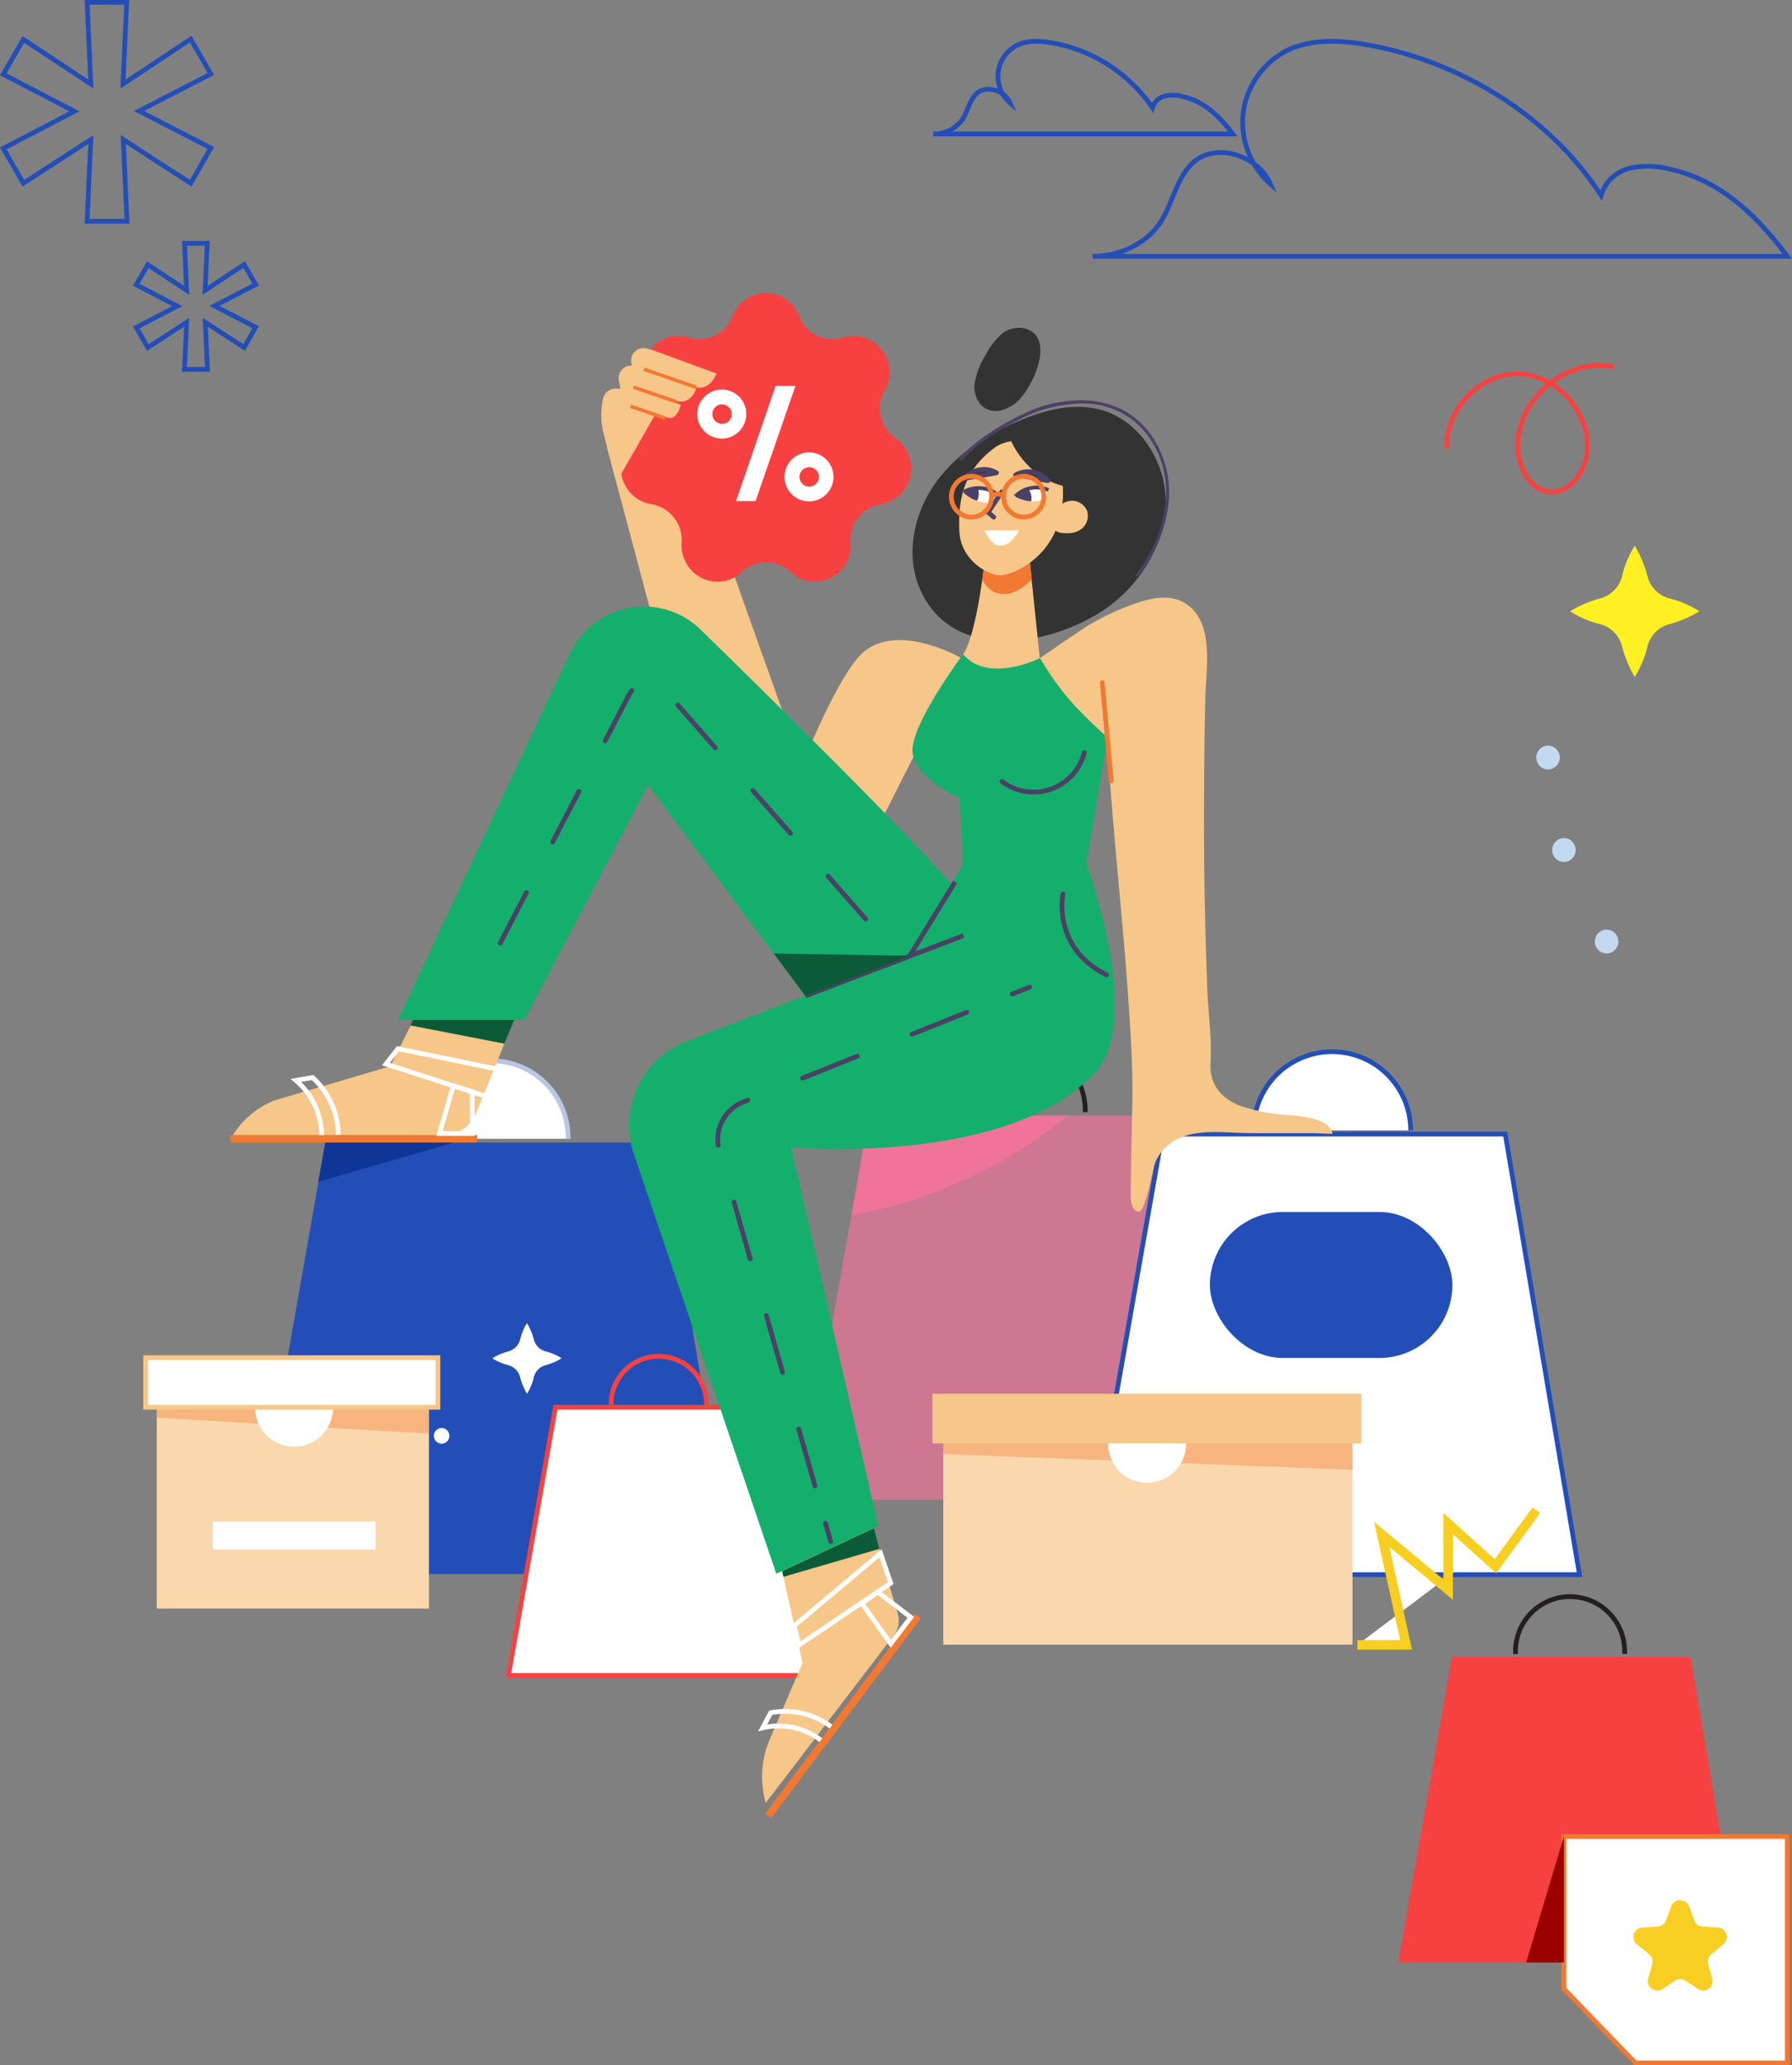 <svg xmlns="http://www.w3.org/2000/svg" width="377.68" height="435" viewBox="0 0 377.68 435"><rect x="0" y="0" width="377.68" height="435" fill="#808080" stroke="none"/><g transform="translate(-45.706 28.203)"><path d="M320.265,294.6H278.35l-3.65,20.965A100.174,100.174,0,0,0,320.265,294.6Z" transform="translate(-49.481 -87.839)" fill="#ef749b"/><path d="M258.4,375.551,272.611,294.6h63.165L349.4,375.551Z" transform="translate(-43.806 -87.839)" fill="#ef749b" opacity="0.7"/><path d="M306,286.016a14.408,14.408,0,1,1,28.812,0" transform="translate(-60.378 -79.983)" fill="none" stroke="#231f20" stroke-miterlimit="10" stroke-width="1"/><path d="M80,394.071,95.971,303.2h70.792l15.253,90.871Z" transform="translate(18.302 -90.752)" fill="#244eb7"/><path d="M133.4,293.6a16.168,16.168,0,1,1,32.332,0" transform="translate(-0.288 -81.947)" fill="#fff" stroke="#b9c6e4" stroke-miterlimit="10" stroke-width="1"/><path d="M350,393.289,366.362,300.5h72.291L454.3,393.289Z" transform="translate(-75.696 -89.837)" fill="#fff" stroke="#244eb7" stroke-miterlimit="10" stroke-width="1"/><path d="M404.6,290.867a16.557,16.557,0,0,1,33.114,0" transform="translate(-94.705 -80.998)" fill="#fff" stroke="#244eb7" stroke-miterlimit="10" stroke-width="1"/><path d="M163.7,443.98l9.908-56.48h44l9.517,56.48Z" transform="translate(-10.837 -119.299)" fill="#fff" stroke="#f74141" stroke-miterlimit="10" stroke-width="1"/><path d="M196.9,381.485a10.04,10.04,0,1,1,20.077,0" transform="translate(-22.395 -113.813)" fill="none" stroke="#f74141" stroke-miterlimit="10" stroke-width="1"/><path d="M295.881,107.19c-3-6.944-1.369-15.344,2.868-21.627S309.5,74.982,316.414,72.006c5.606-2.447,11.929-4.1,17.8-2.447,8.018,2.315,13.493,10.846,13.493,19.312S342.945,105.339,336.3,110.5C325.149,119.029,302.986,123.592,295.881,107.19Z" transform="translate(-56.321 -11.406)" fill="#333"/><path d="M269.107,424.3c-.13.661,3.585,13.756,5.215,19.246a4.963,4.963,0,0,1-.782,4.365l-27.052,35.383-.13-.463a20.132,20.132,0,0,1,.978-12.963l6.91-16.071-4.824-21.627" transform="translate(-39.39 -131.761)" fill="#f7c689"/><path d="M113.646,261.2l-5.867,11.706L83.53,280.049a18.127,18.127,0,0,0-8.735,7.077l-.2.331h44.457a7.748,7.748,0,0,0,6.845-4.7l8.735-21.56" transform="translate(20.182 -76.529)" fill="#f7c689"/><path d="M211.471,75.4c1.3,4.63,27.248,77.115,27.248,77.115l-24.705-3.505L195.5,79.5" transform="translate(-21.908 -13.61)" fill="#f7c689"/><path d="M315.328,116.321s-1.695,16-4.628,20.238c0,0,7.431,9.127,16.166.86L324.519,114.8" transform="translate(-62.014 -26.952)" fill="#f7c689"/><path d="M288.8,147.163s-12.907-7.606-20.6-1.786-20.4,42.658-20.4,42.658l15.905,8.6Z" transform="translate(-40.116 -36.564)" fill="#f7c689"/><path d="M273.115,214.4s11.473,7.87,26.009,0c0,0,12.19,32.87,1.76,44.047-18.513,19.841-64.012,15.674-64.012,15.674l18.382,79.76-21.511,10.053-29.985-88.292a18.949,18.949,0,0,1,11.016-23.809L261.9,233.712Z" transform="translate(-24.429 -60.681)" fill="#14af6c"/><path d="M247.094,194.8c1.825-1.389-39.5-42-55.278-57.406a17.157,17.157,0,0,0-14.21-4.762h0a17.543,17.543,0,0,0-13.428,9.854L128,219.532h26.661l26.074-49.47,36.83,49.47h29.464Z" transform="translate(1.592 -32.943)" fill="#14af6c"/><path d="M237.632,37.5h0a7.522,7.522,0,0,0,9.256,4.5h0a7.567,7.567,0,0,1,9.452,5.092,7.718,7.718,0,0,1-.652,6.018h0a7.708,7.708,0,0,0,2.282,10.119h0a7.719,7.719,0,0,1,1.956,10.648,7.6,7.6,0,0,1-5.084,3.241h0a7.654,7.654,0,0,0-6.388,8.135h0a7.6,7.6,0,0,1-6.975,8.2,7.481,7.481,0,0,1-5.671-2.05h0a7.455,7.455,0,0,0-10.234,0h0a7.522,7.522,0,0,1-10.69-.4,7.816,7.816,0,0,1-2.021-5.754h0a7.654,7.654,0,0,0-6.388-8.135h0a7.662,7.662,0,0,1-6.323-8.73,7.74,7.74,0,0,1,3.194-5.159h0a7.708,7.708,0,0,0,2.281-10.119h0a7.73,7.73,0,0,1,2.8-10.45A7.445,7.445,0,0,1,214.361,42h0a7.522,7.522,0,0,0,9.256-4.5h0a7.522,7.522,0,0,1,9.778-4.365A7.9,7.9,0,0,1,237.632,37.5Z" transform="translate(-23.495 0.879)" fill="#f74141"/><path d="M196.9,78.435l-2.738-10.45a15.556,15.556,0,0,1-.065-7.143h0a2.66,2.66,0,0,1,2.607-2.116h1.043l-.326-1.72a2.7,2.7,0,0,1,.326-1.852h0a2.535,2.535,0,0,1,2.216-1.257h.2l-.13-.661a2.67,2.67,0,0,1,.913-2.447h0a2.615,2.615,0,0,1,2.281-.529l1.3.331,13.493,4.96s-1.3,3.505-4.237,2.91c0,0-.782,3.108-3.324,2.976s-2.868-.6-2.868-.6l2.868,1.323s-.652,3.108-2.607,2.712-6.584-1.852-6.584-1.852l3.846,1.124" transform="translate(-21.286 -5.072)" fill="#f7c689"/><path d="M305,147.7s-11.473,15.344-10.625,20.833,9.843,9.391,9.843,9.391L305,191.813s10.234,8.73,26.009,0l4.433-26.719s-7.105-5.423-14.21-16.6C321.233,148.494,310.412,153.983,305,147.7Z" transform="translate(-56.315 -38.094)" fill="#14af6c"/><path d="M324.621,43.768a5.845,5.845,0,0,0-4.889,1.587,15.406,15.406,0,0,0-3.129,4.3,15.335,15.335,0,0,0-2.216,5.952c-.2,2.116.782,4.5,2.738,5.291s4.042.066,5.736-1.19C326.381,57.128,332.052,45.289,324.621,43.768Z" transform="translate(-63.289 -2.877)" fill="#333"/><path d="M349.615,159.049c.587,1.587.326,3.9.456,5.555.326,5.291.782,10.582,1.239,15.873,1.043,11.838,2.216,23.677,3,35.515.456,6.68.847,13.426.717,20.172-.13,6.481-.261,12.9-.326,19.378,0,1.389.261,3.241,1.63,3.439.978.2,2.021-4.167,2.281-5.159.782-3.241.847-5.357,2.607-7.473,4.5-5.555,12.516-3.9,18.839-3.9h12.776c1.564,0,2.868.132,4.433.132-.652-2.381-3.455-3.505-9.452-3.968a35.581,35.581,0,0,1-10.169-1.984c-3.976-1.587-6.323-4.5-6.127-8.73.326-5.357-.521-11.045-.717-16.468-.391-11.177-.652-22.354-.652-33.531,0-8.928.065-17.923.261-26.917.13-6.283,2.151-16.468-4.5-20.3-3.129-1.786-7.04-.926-10.43.265a54.239,54.239,0,0,0-9.713,4.563c-2.086,1.257-10.169,6.878-10.169,6.878a58.4,58.4,0,0,0,6.91,9.59C346.551,156.4,349.55,158.719,349.615,159.049Z" transform="translate(-70.683 -31.983)" fill="#f7c689"/><path d="M310.126,79.355a28.828,28.828,0,0,1,5.019-4.365,48.253,48.253,0,0,1,6.388-3.836,29.8,29.8,0,0,1,13.819-3.7,17.1,17.1,0,0,1,13.168,5.886,20.03,20.03,0,0,1,4.5,13.426,28.75,28.75,0,0,1-5.215,15.145c-.391.529-.717,1.058-1.173,1.587-.261.331.326.661.587.331a30.667,30.667,0,0,0,6.323-15.079A21.517,21.517,0,0,0,350.085,74.4a17.311,17.311,0,0,0-5.215-5.026,18.759,18.759,0,0,0-7.3-2.447,27.027,27.027,0,0,0-14.536,2.712,45.473,45.473,0,0,0-6.779,3.77,35.641,35.641,0,0,0-5.606,4.365l-1.108,1.124c-.391.4.326.794.587.463Z" transform="translate(-61.57 -10.687)" fill="#4b4065"/><path d="M327.33,120.752l-.587-5.952-9.256,1.455s-.2,1.918-.587,4.563a6.038,6.038,0,0,0,2.281,2.513,5.475,5.475,0,0,0,5.41-.4A11.13,11.13,0,0,0,327.33,120.752Z" transform="translate(-64.173 -26.952)" fill="#f27932"/><path d="M316.908,81.128c-6.975,5.159-7.692,11.64-7.431,17.658s6.258,9.59,9.126,9.193,12.581-4.563,12.711-17.063S320.754,78.284,316.908,81.128Z" transform="translate(-61.573 -15.039)" fill="#f7c689"/><path d="M340.678,100.453a3.877,3.877,0,0,1,3.194-1.653,3.482,3.482,0,0,1,3,1.984,3.435,3.435,0,0,1-.652,3.505c-1.63,1.852-4.563,1.323-5.15,1.19a1.924,1.924,0,0,1-1.369-1.19" transform="translate(-72.11 -21.534)" fill="#f7c689"/><path d="M355.7,156.7l1.89,20.7" transform="translate(-77.681 -41.141)" fill="none" stroke="#f27932" stroke-linecap="round" stroke-linejoin="round" stroke-miterlimit="10" stroke-width="1"/><rect width="52.018" height="1.587" transform="translate(94.261 210.861)" fill="#f27932"/><path d="M100.41,294.6A15.429,15.429,0,0,0,95,283.1l3.52-.6a16.678,16.678,0,0,1,5.41,12.037" transform="translate(13.08 -83.742)" fill="none" stroke="#fff" stroke-miterlimit="10" stroke-width="1"/><line y1="12.698" x2="33.31" transform="translate(215.441 168.865)" fill="none" stroke="#4b4065" stroke-miterlimit="10" stroke-width="1"/><line x1="9.517" y2="15.542" transform="translate(237.474 157.555)" fill="none" stroke="#4b4065" stroke-miterlimit="10" stroke-width="1"/><path d="M324.966,108.2a10.646,10.646,0,0,1-2.021,2.513,2.922,2.922,0,0,1-3,.529c-.978-.463-1.825-1.984-2.347-2.976C319.751,108.134,322.75,108.332,324.966,108.2Z" transform="translate(-64.416 -24.717)" fill="#fff"/><path d="M323.3,185.085a11,11,0,0,0,15.514-2.249A11.541,11.541,0,0,0,340.639,179" transform="translate(-66.401 -48.693)" fill="none" stroke="#4b4065" stroke-linecap="round" stroke-linejoin="round" stroke-miterlimit="10" stroke-width="1"/><path d="M338.446,89.086c-5.541-.529-10.56-5.159-12.646-10.317C333.492,78.108,338.055,82.935,338.446,89.086Z" transform="translate(-67.271 -14.73)" fill="#333"/><path d="M132,265.29l19.816,3.836L153.9,264.1H132.587Z" transform="translate(0.199 -77.511)" fill="#0b5a38"/><path d="M126.642,273.3l20.859,4.3-2.086,5.82L124.1,276.541Z" transform="translate(2.949 -80.626)" fill="none" stroke="#fff" stroke-miterlimit="10" stroke-width="1"/><path d="M141.4,295.153l2.933-10.053,3.976,1.257v8.8Z" transform="translate(-3.074 -84.622)" fill="none" stroke="#fff" stroke-miterlimit="10" stroke-width="1"/><line x1="11.082" y1="3.836" transform="translate(181.414 49.555)" fill="none" stroke="#f27932" stroke-miterlimit="10" stroke-width="0.75"/><line x1="9.061" y1="3.108" transform="translate(179.198 53.325)" fill="none" stroke="#f27932" stroke-miterlimit="10" stroke-width="0.75"/><line x1="7.301" y1="2.513" transform="translate(178.611 57.359)" fill="none" stroke="#f27932" stroke-miterlimit="10" stroke-width="0.75"/><path d="M398.6,89.811H545.007c-6.388-8.6-14.015-15.873-24.314-18.254a18.611,18.611,0,0,0-8.735-.331,8.35,8.35,0,0,0-6.193,5.754c-11.016-16.931-29.855-28.306-49.476-31.745-5.606-.992-11.668-1.257-16.753,1.257a17.18,17.18,0,0,0-9.191,13.095A17.449,17.449,0,0,0,436.082,74.6c-2.607-6.151-11.8-8.995-16.557-4.3-3.259,3.241-4.042,8.2-6.453,12.1C410.008,87.231,404.206,89.811,398.6,89.811Z" transform="translate(-122.616 -64.028)" fill="rgba(0,0,0,0)" stroke="#244eb7" stroke-miterlimit="10" stroke-width="1"/><path d="M398.6,64.046h63.117c-2.754-3.707-6.042-6.843-10.482-7.869a8.023,8.023,0,0,0-3.766-.143,3.6,3.6,0,0,0-2.67,2.481A32.326,32.326,0,0,0,423.47,44.829c-2.417-.428-5.03-.542-7.222.542a7.406,7.406,0,0,0-3.962,5.645,7.522,7.522,0,0,0,2.473,6.472c-1.124-2.652-5.086-3.878-7.138-1.853-1.405,1.4-1.742,3.535-2.782,5.218A7.4,7.4,0,0,1,398.6,64.046Z" transform="translate(-156.2 -64.028)" fill="none" stroke="#244eb7" stroke-miterlimit="10" stroke-width="1"/><rect width="51.106" height="30.753" rx="15.377" transform="translate(300.704 227.064)" fill="#244eb7"/><path d="M169.712,369.562a12.832,12.832,0,0,0,3.39-1.455,10.978,10.978,0,0,0-3.39-1.455,3.546,3.546,0,0,1-2.477-2.513A12.341,12.341,0,0,0,165.8,360.7a11.313,11.313,0,0,0-1.434,3.439,3.546,3.546,0,0,1-2.477,2.513,11.975,11.975,0,0,0-3.39,1.455,10.98,10.98,0,0,0,3.39,1.455,3.524,3.524,0,0,1,2.477,2.579,13.223,13.223,0,0,0,1.434,3.439,11.311,11.311,0,0,0,1.434-3.439A3.418,3.418,0,0,1,169.712,369.562Z" transform="translate(-9.027 -110.223)" fill="#fff"/><path d="M523.325,280.834a24.4,24.4,0,0,0,6.323-2.712,20.6,20.6,0,0,0-6.323-2.712,6.454,6.454,0,0,1-4.628-4.7,25.147,25.147,0,0,0-2.673-6.415,21.223,21.223,0,0,0-2.673,6.415,6.455,6.455,0,0,1-4.628,4.7,24.4,24.4,0,0,0-6.323,2.712,20.6,20.6,0,0,0,6.323,2.712,6.455,6.455,0,0,1,4.628,4.7,25.148,25.148,0,0,0,2.673,6.415,21.227,21.227,0,0,0,2.673-6.415A6.454,6.454,0,0,1,523.325,280.834Z" transform="translate(-125.777 -177.574)" fill="#fff024"/><path d="M65.965,180.8l.782-17.2-14.21,9.193L48.3,165.453l14.993-7.8-14.993-7.8,4.237-7.341L66.748,151.9l-.782-17.2h8.344l-.782,17.2L87.8,142.438l4.237,7.341-15.123,7.8,15.123,7.8L87.8,172.794,73.592,163.6l.782,17.2Z" transform="translate(-1.9 -162.403)" fill="none" stroke="#244eb7" stroke-miterlimit="10" stroke-width="1"/><path d="M58.466,161.229l.45-9.9-8.178,5.291L48.3,152.4l8.628-4.491L48.3,143.416l2.438-4.225,8.178,5.4-.45-9.9h4.8l-.45,9.9,8.216-5.443,2.438,4.225-8.7,4.491,8.7,4.491-2.438,4.263-8.178-5.291.45,9.9Z" transform="translate(26.124 -111.639)" fill="none" stroke="#244eb7" stroke-miterlimit="10" stroke-width="1"/><path d="M241.407,86.472H237.3L245.644,62.2h4.172Z" transform="translate(-36.46 -9.14)" fill="#fff"/><path d="M230.084,63.4a5.159,5.159,0,1,0,5.084,5.159,5.129,5.129,0,0,0-5.084-5.159Zm0,7.209a2.05,2.05,0,1,1,2.021-2.05h0A2,2,0,0,1,230.084,70.609Z" transform="translate(-32.178 -9.546)" fill="#fff"/><path d="M258.285,83.4a5.159,5.159,0,1,0,5.084,5.159h0A5.17,5.17,0,0,0,258.285,83.4Zm0,7.209a2.05,2.05,0,1,1,2.021-2.05h0a2.046,2.046,0,0,1-2.021,2.05Z" transform="translate(-41.996 -16.319)" fill="#fff"/><path d="M0,0,52.565-.366l-.011,1.573L-.011,1.573Z" transform="matrix(0.605, -0.796, 0.796, 0.605, 207.017, 353.76)" fill="#f27932"/><path d="M258.155,490.4a14.749,14.749,0,0,0-12.255-2.579l1.695-3.175a16.19,16.19,0,0,1,12.711,2.91" transform="translate(-39.454 -152.099)" fill="none" stroke="#fff" stroke-miterlimit="10" stroke-width="1"/><path d="M252.461,436.251l20.208-5.886L271.56,426l-19.36,9.061Z" transform="translate(-41.648 -132.337)" fill="#0b5a38"/><path d="M256.1,449.278,274.287,434l2.151,6.283-19.295,13.029Z" transform="translate(-43.006 -135.046)" fill="none" stroke="#fff" stroke-miterlimit="10" stroke-width="1"/><path d="M284.062,457.212,278,448.747l3.325-2.447,6.975,5.357Z" transform="translate(-50.63 -139.211)" fill="none" stroke="#fff" stroke-miterlimit="10" stroke-width="1"/><ellipse cx="1.63" cy="1.653" rx="1.63" ry="1.653" transform="translate(137.153 272.566)" fill="#fff"/><ellipse cx="2.477" cy="2.513" rx="2.477" ry="2.513" transform="translate(369.494 128.831)" fill="#c2d9f0"/><ellipse cx="2.477" cy="2.513" rx="2.477" ry="2.513" transform="translate(372.839 148.318)" fill="#c2d9f0"/><ellipse cx="2.477" cy="2.513" rx="2.477" ry="2.513" transform="translate(381.839 167.595)" fill="#c2d9f0"/><path d="M249.5,243l28.682.463-22.033,8.465Z" transform="translate(-40.708 -70.366)" fill="#0b5a38"/><rect width="86.241" height="50.528" transform="translate(244.514 267.672)" fill="#fbd7ad"/><rect width="90.413" height="10.45" transform="translate(242.233 265.357)" fill="#f7c689"/><path d="M304.3,401.249l86.241,3.307V399H304.3Z" transform="translate(-59.786 -123.193)" fill="#f27932" opacity="0.37"/><path d="M374.027,399a8.214,8.214,0,1,1-16.427,0" transform="translate(-78.342 -123.193)" fill="#fff"/><rect width="57.363" height="50.528" transform="translate(78.747 260.066)" fill="#fbd7ad"/><path d="M50,389.683l57.363,3.373V387.5H50Z" transform="translate(28.747 -119.299)" fill="#f27932" opacity="0.37"/><path d="M98.227,387.5a8.214,8.214,0,1,1-16.427,0" transform="translate(17.676 -119.299)" fill="#fff"/><rect width="61.601" height="10.45" transform="translate(76.4 257.752)" fill="#fff" stroke="#f7c689" stroke-miterlimit="10" stroke-width="1"/><rect width="34.288" height="5.886" transform="translate(90.545 292.275)" fill="#fff"/><path d="M130.817,303.2,102.2,311.467l1.5-8.267Z" transform="translate(10.574 -90.752)" fill="#0f3697"/><path d="M456.894,199.566c-.326-8.135,6.91-15.74,14.928-15.674s15.123,7.8,14.667,15.939c-.261,4.431-3.455,9.193-7.822,8.928-4.237-.265-6.779-5.225-6.844-9.524-.13-10.185,10.495-18.915,20.273-16.8" transform="translate(-106.245 -133.355)" fill="none" stroke="#f74141" stroke-miterlimit="10" stroke-width="1"/><g transform="translate(248.686 74.622)"><path d="M310.7,95.594a6.039,6.039,0,0,1,3.846-.728,5.534,5.534,0,0,1,3.39,1.323,2.673,2.673,0,0,1-3.39,1.521A7,7,0,0,1,310.7,95.594Z" transform="translate(-310.7 -94.803)" fill="#fff"/></g><path d="M318.005,96.11a6.461,6.461,0,0,0-7.105-.529" transform="translate(-62.084 -20.166)" fill="none" stroke="#4b4065" stroke-miterlimit="10" stroke-width="0.798"/><g transform="translate(259.507 74.502)"><path d="M327.3,96.459a6.135,6.135,0,0,1,3.52-1.72,5.5,5.5,0,0,1,3.585.4,2.717,2.717,0,0,1-2.868,2.381A7.009,7.009,0,0,1,327.3,96.459Z" transform="translate(-327.3 -94.621)" fill="#fff"/></g><path d="M334.575,95.124a6.237,6.237,0,0,0-6.975,1.323" transform="translate(-67.898 -20.107)" fill="none" stroke="#4b4065" stroke-miterlimit="10" stroke-width="0.798"/><path d="M317.879,89.542a5.427,5.427,0,0,0-6.779,1.19C313.447,90.27,315.6,90.005,317.879,89.542Z" transform="translate(-62.153 -18.162)" fill="#333" stroke="#4b4065" stroke-linecap="round" stroke-linejoin="round" stroke-width="1"/><path d="M334.479,91.433a5.427,5.427,0,0,0-6.779-1.19C330.047,90.507,332.133,91.036,334.479,91.433Z" transform="translate(-67.932 -18.4)" fill="#333" stroke="#4b4065" stroke-linecap="round" stroke-linejoin="round" stroke-width="1"/><path d="M321.668,96l-2.868,4.3,1.173.992" transform="translate(-64.834 -20.586)" fill="none" stroke="#4b4065" stroke-linecap="round" stroke-linejoin="round" stroke-miterlimit="10" stroke-width="1"/><ellipse cx="4.237" cy="4.299" rx="4.237" ry="4.299" transform="translate(246.209 72.107)" fill="none" stroke="#f27932" stroke-linecap="round" stroke-linejoin="round" stroke-miterlimit="10" stroke-width="1"/><ellipse cx="4.237" cy="4.299" rx="4.237" ry="4.299" transform="translate(257.225 72.107)" fill="none" stroke="#f27932" stroke-linecap="round" stroke-linejoin="round" stroke-miterlimit="10" stroke-width="1"/><path d="M319.9,97.214a1.71,1.71,0,0,1,2.542,0" transform="translate(-65.217 -20.808)" fill="none" stroke="#f27932" stroke-linecap="round" stroke-linejoin="round" stroke-miterlimit="10" stroke-width="1"/><path d="M342.889,224s-2.412,11.309,9.191,17.063" transform="translate(-73.148 -63.932)" fill="none" stroke="#4b4065" stroke-linecap="round" stroke-linejoin="round" stroke-miterlimit="10" stroke-width="1"/><g transform="translate(197 179.711)"><line x1="1.108" y1="3.836" transform="translate(22.678 112.894)" fill="none" stroke="#4b4065" stroke-linecap="round" stroke-linejoin="round" stroke-width="1"/><path d="M251.872,360.248l-20.142-70.567a8.55,8.55,0,0,1,4.954-10.251l53-21.23" transform="translate(-231.41 -255.224)" fill="none" stroke="#4b4065" stroke-linecap="round" stroke-linejoin="round" stroke-width="1" stroke-dasharray="12.426 12.426"/><line y1="1.455" x2="3.65" transform="translate(62.05)" fill="none" stroke="#4b4065" stroke-linecap="round" stroke-linejoin="round" stroke-width="1"/></g><path d="M235.473,206.538l-42.306-48.147a4.6,4.6,0,0,0-7.562.926L153.6,220.956" transform="translate(-7.321 -41.179)" fill="none" stroke="#4b4065" stroke-linecap="round" stroke-linejoin="round" stroke-miterlimit="10" stroke-width="1" stroke-dasharray="12"/><path d="M310.7,95.594a6.572,6.572,0,0,0,2.933,1.852,2.364,2.364,0,0,0,.261-.6,3.116,3.116,0,0,0-.13-2.05A6.23,6.23,0,0,0,310.7,95.594Z" transform="translate(-62.014 -20.18)" fill="#4b4065"/><path d="M327.6,96.687a7.473,7.473,0,0,0,3.324.992,2.281,2.281,0,0,0,.065-.661,2.946,2.946,0,0,0-.652-1.918A6.383,6.383,0,0,0,327.6,96.687Z" transform="translate(-67.898 -20.281)" fill="#4b4065"/><path d="M59.8,330.782,71.143,266.4h50.3l10.83,64.382Z" transform="translate(280.587 54.402)" fill="#f74141"/><path d="M117.6,249.476A11.5,11.5,0,1,1,140.583,249v.434" transform="translate(247.532 70.718)" fill="none" stroke="#231f20" stroke-miterlimit="10" stroke-width="1"/><path d="M39.7,223.454H49.973l-5.137-23.281,14,11.662V197.918l9.973,8.974,8.6-11.792" transform="translate(292.083 94.789)" fill="#fff" stroke="#f7ce21" stroke-miterlimit="10" stroke-width="2"/><path d="M188.485,401.29H156.467L141.4,385.682V353.6h47.085Z" transform="translate(233.915 5.006)" fill="#fff" stroke="#f27932" stroke-miterlimit="10" stroke-width="1"/><path d="M130.762,353.6,122.8,380.133h7.962" transform="translate(244.554 5.006)" fill="#9b0000"/><path d="M187.371,385.783l1.113,3.035a1.956,1.956,0,0,0,1.755,1.3l3.21.173a2.009,2.009,0,0,1,1.883,2.081,2.213,2.213,0,0,1-.728,1.474l-2.525,2.038a2.09,2.09,0,0,0-.685,2.081l.856,3.121a1.971,1.971,0,0,1-1.37,2.428,2.027,2.027,0,0,1-1.584-.26l-2.7-1.777a1.923,1.923,0,0,0-2.14,0l-2.7,1.777a1.976,1.976,0,0,1-2.74-.564,2.129,2.129,0,0,1-.257-1.6l.856-3.121a1.932,1.932,0,0,0-.685-2.081l-2.525-2.038a2.017,2.017,0,0,1-.3-2.818,1.925,1.925,0,0,1,1.455-.737l3.21-.173a2.056,2.056,0,0,0,1.755-1.3l1.113-3.035a1.961,1.961,0,0,1,2.568-1.084A1.927,1.927,0,0,1,187.371,385.783Z" transform="translate(214.312 -12.522)" fill="#f7ce21"/></g></svg>